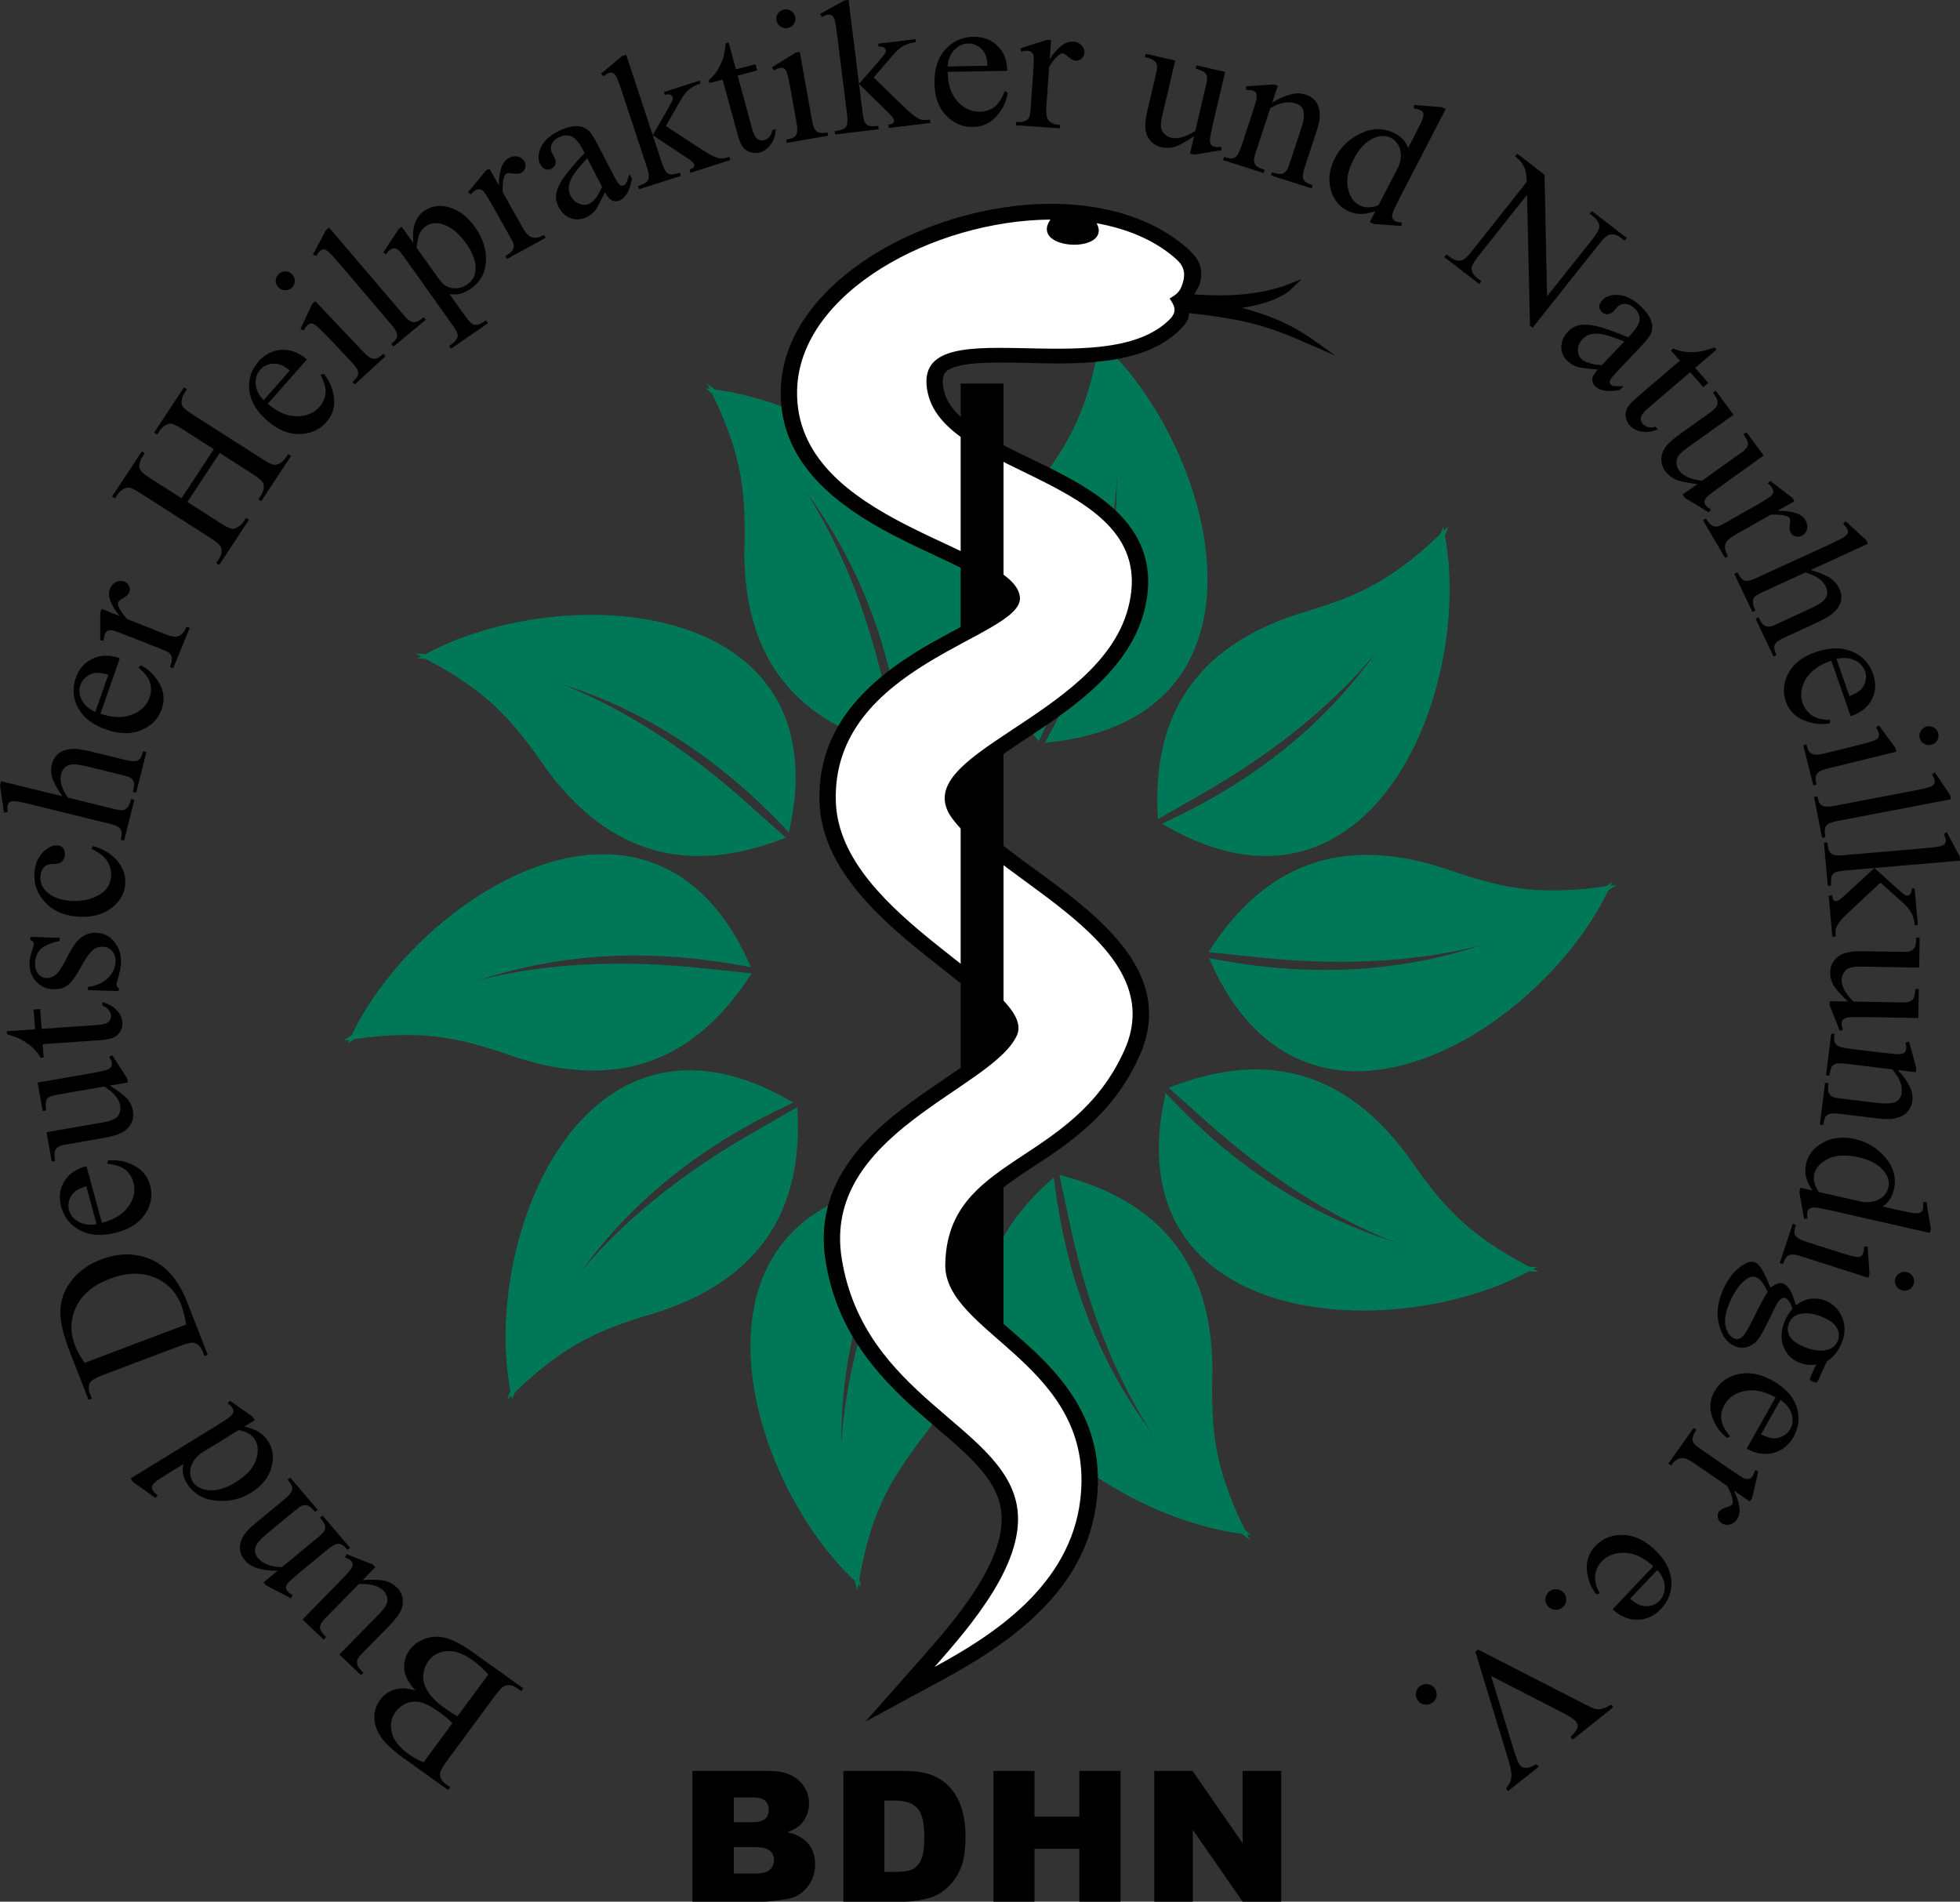 <svg xmlns="http://www.w3.org/2000/svg" xmlns:xlink="http://www.w3.org/1999/xlink" id="Ebene_1" x="0px" y="0px" width="177.608px" height="172.322px" viewBox="0 0 177.608 172.322" xml:space="preserve"><rect x="0" y="0" width="177.608" height="172.322" fill="#333333" stroke="none"/><g>	<path d="M37.65,153.189c-0.548-0.601-0.873-1.166-0.976-1.697c-0.136-0.733,0.016-1.403,0.46-2.007  c0.339-0.456,0.808-0.79,1.413-0.998c0.604-0.212,1.235-0.228,1.888-0.049c0.656,0.17,1.51,0.636,2.563,1.389l4.419,3.16  l-0.186,0.252l-0.352-0.252c-0.391-0.278-0.764-0.356-1.112-0.235c-0.224,0.083-0.525,0.384-0.907,0.901l-4.392,5.954  c-0.424,0.571-0.621,0.978-0.598,1.224c0.03,0.33,0.223,0.62,0.58,0.87l0.353,0.255l-0.187,0.252l-4.048-2.894  c-0.754-0.542-1.319-1.029-1.695-1.465c-0.568-0.658-0.884-1.321-0.941-1.998c-0.057-0.67,0.113-1.279,0.513-1.821  c0.341-0.462,0.788-0.773,1.344-0.935C36.342,152.935,36.962,152.966,37.65,153.189L37.65,153.189z M41,156.143  c-0.149-0.151-0.324-0.314-0.53-0.488c-0.211-0.173-0.445-0.352-0.705-0.541c-0.675-0.479-1.229-0.771-1.673-0.867  c-0.446-0.099-0.866-0.068-1.26,0.097c-0.398,0.168-0.728,0.428-0.985,0.772c-0.398,0.542-0.515,1.163-0.35,1.863  c0.167,0.698,0.678,1.356,1.533,1.968c0.462,0.329,0.914,0.574,1.356,0.74L41,156.143L41,156.143z M44.247,151.74  c-0.444-0.505-0.922-0.944-1.446-1.317c-0.833-0.596-1.604-0.861-2.313-0.807c-0.71,0.055-1.262,0.356-1.666,0.898  c-0.266,0.361-0.42,0.772-0.466,1.25c-0.047,0.468,0.085,0.96,0.389,1.472c0.307,0.508,0.788,0.998,1.446,1.468  c0.287,0.205,0.533,0.374,0.743,0.512c0.209,0.135,0.385,0.233,0.526,0.303L44.247,151.74z"></path>	<path d="M27.409,146.75l3.291-3.355c0.627-0.643,0.995-1.045,1.105-1.221c0.108-0.173,0.158-0.318,0.147-0.44  c-0.013-0.12-0.065-0.222-0.156-0.305c-0.124-0.123-0.302-0.227-0.53-0.309l0.123-0.29l2.352,0.912l0.275,0.266l-1.149,1.171  c0.991-0.057,1.675-0.029,2.062,0.074c0.384,0.108,0.715,0.303,0.997,0.565c0.315,0.303,0.502,0.652,0.557,1.051  c0.057,0.398-0.01,0.784-0.197,1.151c-0.188,0.368-0.534,0.809-1.039,1.326l-2.422,2.468c-0.259,0.265-0.407,0.473-0.449,0.629  c-0.041,0.155-0.033,0.313,0.026,0.475c0.057,0.161,0.24,0.381,0.536,0.655l-0.219,0.226l-1.969-1.873l3.635-3.707  c0.505-0.518,0.743-0.941,0.722-1.275c-0.025-0.334-0.167-0.624-0.423-0.868c-0.177-0.168-0.43-0.305-0.757-0.404  c-0.333-0.107-0.798-0.15-1.407-0.136l-3.077,3.136c-0.308,0.314-0.457,0.584-0.448,0.804c0.005,0.224,0.188,0.514,0.55,0.872  l-0.218,0.223L27.409,146.75z"></path>	<path d="M25.153,142.335c-1.434,0.008-2.417-0.304-2.951-0.928c-0.274-0.319-0.428-0.664-0.461-1.032  c-0.033-0.365,0.076-0.772,0.336-1.221c0.181-0.311,0.541-0.689,1.082-1.133l2.555-2.114c0.379-0.316,0.611-0.557,0.695-0.727  c0.067-0.137,0.089-0.285,0.059-0.44c-0.026-0.154-0.165-0.376-0.405-0.661l0.236-0.19l2.484,2.915L28.549,137l-0.105-0.124  c-0.235-0.274-0.44-0.433-0.617-0.47c-0.179-0.042-0.368-0.011-0.572,0.082c-0.079,0.037-0.291,0.199-0.636,0.48l-2.452,2.028  c-0.543,0.45-0.881,0.847-1.009,1.186c-0.125,0.347-0.05,0.684,0.233,1.013c0.434,0.509,1.15,0.782,2.149,0.822l3.157-2.609  c0.408-0.336,0.636-0.563,0.693-0.69c0.075-0.163,0.097-0.326,0.066-0.48c-0.032-0.148-0.184-0.388-0.456-0.707l0.232-0.196  l2.486,2.914l-0.236,0.193l-0.109-0.13c-0.258-0.297-0.506-0.438-0.752-0.416c-0.246,0.023-0.583,0.213-1.019,0.577l-2.223,1.832  c-0.72,0.596-1.143,0.975-1.274,1.138c-0.127,0.159-0.193,0.299-0.193,0.41c0,0.114,0.047,0.226,0.145,0.34  c0.101,0.119,0.255,0.237,0.461,0.347l-0.15,0.294l-2.247-1.173l-0.237-0.274L25.153,142.335z"></path>	<path d="M22.139,129.273c0.539,0.109,0.977,0.272,1.318,0.488c0.338,0.211,0.622,0.494,0.845,0.846  c0.453,0.71,0.544,1.52,0.275,2.425c-0.267,0.906-0.878,1.65-1.828,2.233c-0.95,0.586-2.007,0.827-3.17,0.72  c-1.162-0.104-2.037-0.616-2.625-1.542c-0.364-0.572-0.481-1.165-0.347-1.767l-1.225,0.752c-0.756,0.463-1.212,0.768-1.362,0.911  c-0.149,0.146-0.233,0.273-0.248,0.387c-0.016,0.113,0.015,0.227,0.087,0.341c0.079,0.124,0.223,0.267,0.429,0.423l-0.197,0.248  l-2.043-1.447l-0.204-0.322l7.665-4.712c0.776-0.479,1.239-0.788,1.386-0.927c0.15-0.144,0.235-0.274,0.253-0.394  c0.018-0.12-0.006-0.231-0.073-0.335c-0.082-0.131-0.231-0.276-0.45-0.439l0.206-0.235l2.048,1.437l0.207,0.328L22.139,129.273  L22.139,129.273z M21.632,129.585l-3.417,2.101c-0.31,0.23-0.553,0.5-0.735,0.81c-0.177,0.309-0.262,0.622-0.25,0.942  c0.011,0.32,0.085,0.592,0.229,0.813c0.264,0.418,0.692,0.673,1.282,0.767c0.776,0.126,1.646-0.109,2.61-0.703  c0.973-0.601,1.589-1.27,1.841-2.007c0.254-0.735,0.218-1.362-0.106-1.876C22.811,130.003,22.324,129.72,21.632,129.585z"></path>	<path d="M18.822,122.762l-0.293,0.113l-0.155-0.4c-0.178-0.448-0.446-0.714-0.813-0.792c-0.22-0.05-0.636,0.046-1.248,0.274  l-6.974,2.638c-0.676,0.252-1.069,0.485-1.184,0.699c-0.155,0.292-0.15,0.64,0.007,1.04l0.154,0.4l-0.292,0.109l-1.69-4.324  c-0.619-1.591-0.907-2.869-0.864-3.837c0.044-0.966,0.394-1.865,1.051-2.691c0.658-0.83,1.548-1.454,2.671-1.877  c1.502-0.565,2.934-0.591,4.294-0.073c1.517,0.583,2.679,1.906,3.484,3.972L18.822,122.762L18.822,122.762z M16.858,120.024  c-0.11-0.72-0.254-1.306-0.428-1.758c-0.473-1.208-1.297-2.052-2.473-2.527c-1.179-0.472-2.51-0.426-3.99,0.135  c-1.493,0.562-2.513,1.407-3.061,2.532c-0.548,1.123-0.578,2.315-0.086,3.567c0.183,0.47,0.468,0.979,0.855,1.523L16.858,120.024z"></path>	<path d="M9.236,110.805c1.123-0.285,1.926-0.788,2.419-1.5c0.489-0.707,0.635-1.428,0.437-2.155  c-0.134-0.492-0.384-0.877-0.755-1.167c-0.37-0.287-0.918-0.465-1.641-0.537l0.096-0.292c0.782-0.087,1.558,0.063,2.324,0.446  c0.768,0.383,1.263,0.985,1.485,1.808c0.245,0.895,0.099,1.75-0.434,2.575c-0.533,0.818-1.396,1.388-2.587,1.702  c-1.293,0.342-2.39,0.283-3.289-0.181c-0.902-0.459-1.484-1.184-1.751-2.167c-0.229-0.836-0.135-1.591,0.275-2.276  c0.416-0.682,1.087-1.145,2.02-1.393L9.236,110.805L9.236,110.805z M8.754,110.931l-0.933-3.438  c-0.478,0.155-0.803,0.303-0.976,0.439c-0.271,0.216-0.459,0.481-0.561,0.794c-0.105,0.315-0.115,0.618-0.036,0.912  c0.121,0.449,0.41,0.803,0.858,1.064C7.558,110.966,8.109,111.04,8.754,110.931z"></path>	<path d="M3.408,98.096l4.667-0.808c0.89-0.152,1.429-0.27,1.621-0.348c0.193-0.074,0.318-0.166,0.382-0.268  c0.06-0.104,0.082-0.22,0.058-0.339c-0.03-0.174-0.11-0.355-0.243-0.553l0.271-0.169l1.356,2.1l0.066,0.376l-1.631,0.283  c0.832,0.522,1.374,0.944,1.621,1.251c0.245,0.314,0.404,0.655,0.47,1.038c0.076,0.423,0.018,0.814-0.178,1.169  c-0.192,0.353-0.476,0.626-0.844,0.814c-0.372,0.189-0.916,0.348-1.633,0.475l-3.434,0.599c-0.363,0.061-0.612,0.141-0.738,0.244  c-0.124,0.102-0.209,0.233-0.26,0.4c-0.047,0.164-0.036,0.444,0.042,0.84l-0.312,0.054l-0.474-2.657l5.15-0.895  c0.717-0.124,1.164-0.327,1.347-0.61c0.182-0.285,0.238-0.603,0.175-0.948c-0.042-0.237-0.166-0.496-0.371-0.769  c-0.203-0.274-0.556-0.581-1.058-0.918l-4.362,0.755c-0.434,0.076-0.717,0.202-0.844,0.387c-0.125,0.185-0.147,0.529-0.072,1.025  l-0.311,0.053L3.408,98.096z"></path>	<path d="M0.614,93.448l2.562-0.178l-0.128-1.792l0.595-0.04l0.128,1.793l5.053-0.351c0.508-0.032,0.845-0.128,1.011-0.283  c0.166-0.152,0.237-0.341,0.223-0.563c-0.014-0.188-0.083-0.36-0.212-0.526C9.717,91.342,9.537,91.22,9.3,91.139l-0.023-0.326  c0.573,0.157,1.01,0.405,1.316,0.743c0.307,0.339,0.474,0.697,0.501,1.079c0.015,0.254-0.036,0.514-0.163,0.769  c-0.131,0.256-0.322,0.452-0.584,0.589c-0.263,0.133-0.673,0.22-1.235,0.259l-5.241,0.364l0.083,1.212l-0.281,0.02  c-0.144-0.298-0.38-0.596-0.701-0.897c-0.322-0.3-0.695-0.565-1.121-0.786c-0.223-0.115-0.63-0.27-1.22-0.457L0.614,93.448z"></path>	<path d="M2.759,84.896l2.662,0.09l-0.01,0.279c-0.845,0.183-1.423,0.435-1.737,0.759c-0.312,0.321-0.477,0.739-0.494,1.256  c-0.014,0.392,0.078,0.714,0.28,0.959c0.202,0.249,0.431,0.38,0.688,0.387c0.318,0.011,0.594-0.067,0.829-0.24  c0.236-0.167,0.499-0.511,0.778-1.033l0.65-1.206c0.602-1.119,1.365-1.658,2.285-1.628c0.71,0.026,1.277,0.308,1.69,0.852  c0.416,0.544,0.616,1.144,0.591,1.799c-0.019,0.47-0.124,1.004-0.316,1.603c-0.061,0.184-0.096,0.333-0.097,0.451  c-0.009,0.128,0.062,0.231,0.209,0.31l-0.008,0.279l-2.792-0.094l0.012-0.28c0.8-0.127,1.409-0.405,1.831-0.837  c0.418-0.428,0.64-0.914,0.657-1.466c0.015-0.385-0.09-0.704-0.311-0.956c-0.224-0.252-0.497-0.381-0.82-0.394  c-0.389-0.013-0.726,0.108-1.002,0.373c-0.277,0.262-0.634,0.793-1.073,1.587c-0.438,0.799-0.827,1.32-1.165,1.559  c-0.336,0.242-0.749,0.353-1.243,0.336c-0.643-0.022-1.174-0.257-1.588-0.706c-0.417-0.451-0.614-1.018-0.588-1.707  c0.011-0.301,0.087-0.665,0.234-1.092c0.097-0.283,0.146-0.47,0.15-0.569c0.001-0.088-0.016-0.157-0.053-0.209  c-0.039-0.052-0.126-0.115-0.261-0.187L2.759,84.896z"></path>	<path d="M8.434,76.666c1.007,0.296,1.76,0.77,2.259,1.418c0.499,0.651,0.718,1.341,0.652,2.074c-0.078,0.87-0.515,1.597-1.317,2.18  c-0.801,0.582-1.832,0.82-3.098,0.71c-1.224-0.104-2.183-0.549-2.886-1.334c-0.704-0.781-1.009-1.676-0.918-2.678  c0.065-0.754,0.324-1.357,0.772-1.808c0.449-0.451,0.891-0.656,1.329-0.62c0.215,0.02,0.381,0.104,0.503,0.253  c0.12,0.144,0.168,0.343,0.149,0.586c-0.029,0.332-0.161,0.572-0.389,0.718c-0.126,0.085-0.361,0.129-0.699,0.131  c-0.338,0-0.602,0.092-0.794,0.272c-0.187,0.182-0.297,0.445-0.327,0.791c-0.048,0.559,0.12,1.026,0.511,1.403  c0.515,0.496,1.229,0.787,2.14,0.864c0.93,0.08,1.771-0.072,2.52-0.461c0.752-0.387,1.161-0.964,1.23-1.727  c0.047-0.547-0.1-1.054-0.439-1.521c-0.233-0.332-0.678-0.669-1.34-1.02L8.434,76.666z"></path>	<path d="M0.094,70.792l5.551,1.361c-0.521-0.769-0.833-1.353-0.936-1.754C4.61,70,4.603,69.625,4.694,69.271  c0.105-0.424,0.317-0.759,0.631-1.008c0.315-0.247,0.743-0.377,1.287-0.401c0.384-0.016,1.042,0.089,1.979,0.322l2.683,0.656  c0.481,0.119,0.821,0.16,1.017,0.13c0.144-0.023,0.272-0.089,0.382-0.202c0.112-0.112,0.209-0.342,0.297-0.688l0.297,0.074  l-0.928,3.667l-0.299-0.07l0.044-0.174c0.087-0.347,0.097-0.601,0.023-0.764c-0.072-0.161-0.211-0.296-0.406-0.402  c-0.083-0.036-0.339-0.109-0.771-0.216L8.25,69.539c-0.827-0.206-1.382-0.297-1.665-0.277c-0.28,0.021-0.509,0.105-0.685,0.262  c-0.178,0.151-0.294,0.359-0.364,0.618c-0.066,0.268-0.066,0.564,0.009,0.883c0.068,0.326,0.268,0.74,0.605,1.252l4.009,0.983  c0.517,0.127,0.848,0.179,0.99,0.152c0.14-0.025,0.272-0.107,0.399-0.242c0.126-0.13,0.232-0.389,0.333-0.77l0.298,0.074l-0.94,3.7  l-0.297-0.071c0.085-0.332,0.097-0.604,0.042-0.823c-0.031-0.12-0.111-0.233-0.249-0.335c-0.141-0.105-0.446-0.215-0.92-0.33  l-6.866-1.687c-0.867-0.214-1.403-0.321-1.611-0.33c-0.211-0.009-0.365,0.02-0.455,0.084c-0.093,0.07-0.158,0.173-0.193,0.314  c-0.03,0.114-0.032,0.309-0.008,0.588l-0.319,0.043L0,71.168L0.094,70.792z"></path>	<path d="M9.104,64.67c1.097,0.376,2.046,0.406,2.857,0.089c0.811-0.319,1.339-0.835,1.59-1.55c0.168-0.477,0.178-0.937,0.035-1.378  c-0.141-0.442-0.496-0.893-1.057-1.351l0.25-0.191c0.696,0.361,1.254,0.91,1.672,1.651c0.417,0.739,0.485,1.513,0.203,2.316  c-0.303,0.875-0.912,1.506-1.821,1.894c-0.908,0.39-1.946,0.384-3.115-0.011c-1.265-0.428-2.139-1.082-2.624-1.959  c-0.482-0.878-0.556-1.8-0.219-2.764c0.284-0.816,0.791-1.393,1.522-1.73c0.728-0.34,1.551-0.356,2.463-0.044L9.104,64.67  L9.104,64.67z M8.637,64.509l1.177-3.367c-0.481-0.134-0.838-0.193-1.06-0.173c-0.349,0.032-0.652,0.147-0.917,0.352  c-0.266,0.206-0.446,0.45-0.546,0.735c-0.153,0.44-0.119,0.891,0.11,1.355C7.625,63.874,8.04,64.242,8.637,64.509z"></path>	<path d="M9.219,55.178l1.628,0.649c-0.838-1.03-1.133-1.86-0.875-2.488c0.118-0.283,0.305-0.485,0.558-0.602  c0.253-0.119,0.496-0.128,0.728-0.038c0.206,0.083,0.353,0.217,0.438,0.411c0.087,0.191,0.09,0.382,0.017,0.566  c-0.074,0.184-0.249,0.352-0.526,0.506c-0.273,0.152-0.432,0.284-0.48,0.393c-0.036,0.091-0.027,0.215,0.035,0.368  c0.118,0.318,0.379,0.702,0.772,1.149l3.474,1.381c0.4,0.161,0.725,0.232,0.968,0.216c0.174-0.013,0.338-0.084,0.505-0.218  c0.165-0.134,0.314-0.361,0.446-0.685l0.285,0.114l-1.5,3.655l-0.289-0.114c0.154-0.364,0.206-0.656,0.162-0.88  c-0.032-0.165-0.127-0.307-0.289-0.433c-0.08-0.062-0.332-0.177-0.753-0.346l-2.812-1.115c-0.841-0.334-1.352-0.519-1.527-0.55  c-0.175-0.028-0.317-0.014-0.429,0.048c-0.113,0.062-0.194,0.158-0.25,0.293c-0.066,0.163-0.102,0.36-0.105,0.594l-0.315-0.034  v-2.514L9.219,55.178z"></path>	<path d="M16.448,45.146l2.93-4.441L16.6,38.932c-0.499-0.317-0.845-0.495-1.045-0.536c-0.149-0.026-0.315,0.004-0.498,0.099  c-0.25,0.128-0.447,0.307-0.595,0.532l-0.226,0.341l-0.264-0.173l2.695-4.086l0.265,0.171l-0.222,0.338  c-0.148,0.223-0.235,0.473-0.257,0.746c-0.026,0.199,0.026,0.377,0.143,0.528c0.121,0.155,0.419,0.382,0.896,0.689l6.262,4.004  c0.494,0.311,0.836,0.49,1.035,0.531c0.15,0.029,0.319-0.004,0.497-0.094c0.25-0.134,0.452-0.313,0.601-0.537l0.223-0.339  l0.262,0.169l-2.692,4.087l-0.268-0.169l0.227-0.336c0.255-0.394,0.325-0.75,0.212-1.081c-0.076-0.215-0.404-0.507-0.987-0.882  l-2.956-1.888l-2.928,4.44l2.954,1.89c0.492,0.312,0.836,0.491,1.035,0.53c0.149,0.031,0.318-0.001,0.502-0.099  c0.249-0.13,0.447-0.304,0.595-0.531l0.228-0.345l0.263,0.169l-2.698,4.093l-0.266-0.168l0.224-0.338  c0.259-0.392,0.332-0.755,0.215-1.085c-0.078-0.208-0.409-0.502-0.99-0.87l-6.263-4.004c-0.497-0.321-0.844-0.496-1.042-0.537  c-0.151-0.03-0.316,0.002-0.498,0.09c-0.25,0.136-0.452,0.313-0.601,0.541l-0.219,0.339l-0.266-0.17l2.702-4.091l0.263,0.167  l-0.228,0.344c-0.149,0.225-0.233,0.472-0.258,0.746c-0.019,0.194,0.029,0.371,0.148,0.525c0.118,0.153,0.415,0.387,0.893,0.691  L16.448,45.146z"></path>	<path d="M24.269,36.585c0.87,0.753,1.743,1.131,2.612,1.136c0.873,0.004,1.559-0.281,2.064-0.851  c0.336-0.381,0.521-0.802,0.56-1.266c0.035-0.462-0.124-1.01-0.47-1.642l0.304-0.086c0.508,0.594,0.818,1.31,0.923,2.149  c0.105,0.84-0.125,1.583-0.69,2.226c-0.618,0.697-1.419,1.059-2.409,1.081c-0.992,0.026-1.954-0.361-2.885-1.159  c-1.009-0.862-1.572-1.792-1.686-2.786c-0.114-0.991,0.167-1.874,0.845-2.64c0.575-0.653,1.266-0.999,2.071-1.045  c0.807-0.045,1.576,0.244,2.305,0.868L24.269,36.585L24.269,36.585z M23.896,36.263l2.371-2.688  c-0.395-0.301-0.703-0.485-0.915-0.549c-0.334-0.099-0.662-0.104-0.986-0.013c-0.32,0.092-0.583,0.252-0.781,0.48  c-0.314,0.352-0.45,0.78-0.419,1.295C23.199,35.305,23.44,35.794,23.896,36.263z"></path>	<path d="M25.264,24.824c0.175-0.16,0.378-0.238,0.617-0.229c0.235,0.01,0.437,0.098,0.601,0.27c0.163,0.172,0.243,0.375,0.234,0.61  c-0.009,0.238-0.097,0.436-0.271,0.599c-0.175,0.157-0.382,0.234-0.625,0.226c-0.241-0.008-0.442-0.096-0.604-0.27  c-0.164-0.172-0.24-0.375-0.232-0.607C24.991,25.185,25.083,24.987,25.264,24.824L25.264,24.824z M28.568,27.291l4.287,4.523  c0.333,0.35,0.579,0.562,0.741,0.631c0.166,0.07,0.324,0.086,0.478,0.05c0.159-0.039,0.372-0.178,0.643-0.428l0.211,0.22  l-2.779,2.55l-0.209-0.221c0.277-0.255,0.439-0.453,0.483-0.596c0.048-0.14,0.04-0.299-0.019-0.474  c-0.063-0.172-0.259-0.433-0.586-0.784l-2.054-2.169c-0.582-0.611-0.973-0.988-1.182-1.133c-0.152-0.104-0.284-0.155-0.394-0.149  c-0.112,0.005-0.223,0.06-0.329,0.158c-0.117,0.11-0.228,0.27-0.34,0.483l-0.293-0.142l1.069-2.267L28.568,27.291z"></path>	<path d="M29.82,20.621l6.668,7.821c0.313,0.37,0.546,0.591,0.705,0.665c0.155,0.074,0.32,0.097,0.486,0.066  c0.166-0.031,0.401-0.175,0.714-0.432l0.194,0.234l-2.934,2.423l-0.198-0.233c0.272-0.226,0.438-0.407,0.492-0.547  c0.053-0.137,0.053-0.295,0-0.471c-0.054-0.173-0.237-0.443-0.547-0.806l-4.562-5.357c-0.568-0.666-0.93-1.062-1.093-1.188  c-0.161-0.127-0.297-0.193-0.412-0.193c-0.116,0-0.227,0.044-0.327,0.129c-0.115,0.095-0.232,0.248-0.345,0.46l-0.304-0.132  l1.17-2.195L29.82,20.621z"></path>	<path d="M34.725,22.881l1.413-2.142l0.268-0.183l1.047,1.475c-0.065-0.783-0.009-1.404,0.165-1.853  c0.176-0.454,0.445-0.807,0.815-1.062c0.641-0.442,1.355-0.562,2.135-0.364c0.958,0.244,1.781,0.851,2.475,1.825  c0.771,1.085,1.096,2.204,0.969,3.348c-0.109,0.946-0.557,1.688-1.351,2.235c-0.344,0.239-0.679,0.396-0.994,0.472  c-0.237,0.06-0.546,0.068-0.927,0.022l1.363,1.919c0.31,0.431,0.533,0.687,0.67,0.766c0.136,0.082,0.294,0.108,0.477,0.087  c0.181-0.023,0.446-0.154,0.795-0.396l0.181,0.254l-3.352,2.313l-0.182-0.252l0.176-0.121c0.258-0.172,0.442-0.374,0.553-0.6  c0.052-0.109,0.063-0.238,0.03-0.384c-0.03-0.147-0.209-0.449-0.536-0.909l-4.236-5.958c-0.29-0.407-0.496-0.654-0.609-0.74  c-0.115-0.083-0.235-0.125-0.356-0.123c-0.122,0-0.249,0.047-0.389,0.146c-0.114,0.077-0.232,0.207-0.359,0.39L34.725,22.881  L34.725,22.881z M37.742,22.434l1.674,2.354c0.361,0.509,0.619,0.83,0.775,0.963c0.258,0.22,0.583,0.343,0.978,0.37  c0.4,0.029,0.789-0.092,1.179-0.358c0.465-0.32,0.715-0.76,0.749-1.317c0.045-0.729-0.234-1.516-0.836-2.365  c-0.687-0.965-1.429-1.556-2.228-1.781c-0.551-0.151-1.031-0.087-1.441,0.196c-0.226,0.155-0.409,0.363-0.548,0.622  C37.936,21.315,37.833,21.755,37.742,22.434z"></path>	<path d="M44.347,15.278l0.854,1.515c0.003-1.322,0.306-2.146,0.908-2.476c0.273-0.149,0.544-0.192,0.819-0.124  c0.268,0.065,0.466,0.206,0.588,0.423c0.108,0.189,0.136,0.386,0.079,0.59s-0.172,0.353-0.35,0.45  c-0.175,0.095-0.421,0.119-0.729,0.067c-0.312-0.049-0.521-0.048-0.625,0.006c-0.088,0.049-0.156,0.152-0.207,0.308  c-0.11,0.323-0.157,0.779-0.138,1.371l1.818,3.226c0.209,0.372,0.413,0.627,0.617,0.766c0.138,0.099,0.315,0.144,0.526,0.144  c0.216,0,0.476-0.084,0.786-0.254l0.148,0.263l-3.499,1.912L45.795,23.2c0.347-0.189,0.575-0.384,0.684-0.584  c0.081-0.147,0.096-0.32,0.048-0.516c-0.019-0.099-0.141-0.343-0.362-0.736l-1.47-2.607c-0.44-0.784-0.718-1.242-0.835-1.374  c-0.117-0.131-0.236-0.205-0.363-0.229c-0.127-0.021-0.252,0.004-0.383,0.074c-0.155,0.084-0.305,0.215-0.46,0.397l-0.227-0.224  l1.608-1.951L44.347,15.278z"></path>	<path d="M54.816,17.421c-0.436,0.902-0.723,1.442-0.862,1.62c-0.208,0.262-0.466,0.471-0.775,0.626  c-0.482,0.239-0.965,0.278-1.441,0.109c-0.48-0.167-0.858-0.517-1.129-1.044c-0.173-0.336-0.25-0.663-0.225-0.985  c0.033-0.441,0.229-0.944,0.592-1.501c0.357-0.557,1.024-1.35,1.997-2.38l-0.14-0.269c-0.352-0.683-0.707-1.099-1.057-1.241  c-0.354-0.144-0.74-0.109-1.161,0.1c-0.319,0.16-0.527,0.372-0.63,0.635c-0.104,0.268-0.098,0.512,0.016,0.73l0.239,0.428  c0.118,0.229,0.151,0.437,0.095,0.619c-0.052,0.187-0.178,0.327-0.369,0.42c-0.186,0.097-0.374,0.107-0.559,0.039  c-0.188-0.07-0.338-0.219-0.455-0.443c-0.221-0.431-0.205-0.935,0.056-1.518c0.261-0.583,0.794-1.078,1.601-1.481  c0.617-0.309,1.179-0.463,1.68-0.457c0.378,0.005,0.723,0.137,1.037,0.397c0.201,0.167,0.475,0.584,0.819,1.246l1.202,2.33  c0.339,0.655,0.56,1.047,0.66,1.183c0.1,0.133,0.193,0.211,0.279,0.232c0.084,0.018,0.162,0.01,0.238-0.025  c0.082-0.039,0.148-0.096,0.186-0.162c0.074-0.119,0.187-0.402,0.334-0.854l0.218,0.417c-0.182,1.037-0.53,1.682-1.047,1.941  c-0.247,0.125-0.489,0.139-0.725,0.041C55.257,18.079,55.029,17.829,54.816,17.421L54.816,17.421z M54.562,16.935l-1.354-2.612  c-0.608,0.681-0.994,1.144-1.15,1.38c-0.288,0.421-0.452,0.795-0.503,1.12c-0.05,0.325,0,0.633,0.147,0.917  c0.189,0.358,0.448,0.601,0.789,0.728c0.342,0.129,0.651,0.12,0.938-0.02C53.814,18.252,54.189,17.749,54.562,16.935z"></path>	<path d="M56.745,4.96l2.405,7.287l1.331-2.308c0.28-0.489,0.437-0.79,0.468-0.909c0.023-0.076,0.023-0.148,0.005-0.212  c-0.036-0.105-0.111-0.184-0.227-0.231c-0.114-0.05-0.276-0.048-0.486,0.007l-0.083-0.255l3.23-1.033l0.085,0.256  c-0.443,0.151-0.79,0.335-1.043,0.553c-0.255,0.219-0.508,0.541-0.754,0.968l-1.336,2.341l2.692,1.763  c0.746,0.485,1.239,0.786,1.48,0.903c0.343,0.168,0.622,0.259,0.843,0.269c0.153,0.013,0.398-0.036,0.734-0.146l0.093,0.288  l-3.609,1.155l-0.097-0.286c0.204-0.073,0.334-0.147,0.387-0.227c0.056-0.078,0.067-0.169,0.032-0.27  c-0.039-0.124-0.213-0.283-0.519-0.486l-3.228-2.141l0.802,2.43c0.156,0.471,0.293,0.773,0.41,0.902  c0.114,0.126,0.246,0.205,0.393,0.227c0.146,0.022,0.428-0.029,0.848-0.155l0.093,0.289l-3.781,1.208l-0.094-0.291  c0.379-0.121,0.647-0.255,0.809-0.407c0.092-0.095,0.151-0.211,0.168-0.355c0.023-0.201-0.036-0.517-0.178-0.949l-2.201-6.664  c-0.278-0.845-0.468-1.356-0.566-1.534c-0.104-0.18-0.207-0.288-0.317-0.333c-0.111-0.045-0.236-0.045-0.376,0.002  c-0.115,0.035-0.268,0.135-0.466,0.299L54.46,6.682l1.913-1.601L56.745,4.96z"></path>	<path d="M66.025,3.843l0.665,2.441l1.765-0.464l0.154,0.567l-1.765,0.465l1.312,4.822c0.131,0.481,0.29,0.785,0.477,0.918  c0.184,0.131,0.388,0.166,0.606,0.109c0.182-0.049,0.344-0.15,0.481-0.305c0.141-0.157,0.228-0.355,0.262-0.596l0.322-0.086  c-0.046,0.581-0.21,1.052-0.487,1.416c-0.281,0.359-0.608,0.59-0.982,0.687c-0.252,0.065-0.518,0.063-0.796-0.011  c-0.28-0.075-0.514-0.225-0.696-0.451c-0.188-0.224-0.354-0.607-0.499-1.144l-1.362-5l-1.193,0.317L64.217,7.26  c0.271-0.198,0.523-0.481,0.764-0.849c0.237-0.368,0.427-0.779,0.571-1.233c0.07-0.238,0.142-0.66,0.216-1.27L66.025,3.843z"></path>	<path d="M71.064,0.864c0.236-0.043,0.45,0.005,0.645,0.139c0.192,0.133,0.312,0.318,0.354,0.547c0.04,0.232-0.006,0.443-0.139,0.64  c-0.137,0.195-0.323,0.314-0.558,0.353c-0.234,0.041-0.45-0.005-0.65-0.144c-0.198-0.134-0.316-0.322-0.355-0.552  c-0.045-0.231,0.005-0.444,0.14-0.635C70.636,1.022,70.823,0.904,71.064,0.864L71.064,0.864z M72.472,4.705l1.089,6.088  c0.086,0.474,0.177,0.785,0.277,0.933c0.099,0.141,0.224,0.244,0.37,0.293c0.154,0.054,0.412,0.049,0.776-0.014l0.052,0.298  l-3.739,0.647l-0.052-0.295c0.375-0.066,0.618-0.146,0.736-0.24c0.117-0.096,0.198-0.229,0.244-0.408  c0.045-0.182,0.026-0.501-0.058-0.973l-0.524-2.92c-0.146-0.823-0.267-1.351-0.361-1.583c-0.069-0.17-0.155-0.28-0.252-0.335  c-0.095-0.054-0.215-0.068-0.359-0.042c-0.159,0.023-0.342,0.1-0.552,0.22l-0.172-0.275l2.155-1.33L72.472,4.705z"></path>	<path d="M76.891,0l0.949,7.604l1.751-2.013c0.37-0.431,0.583-0.698,0.639-0.806c0.038-0.072,0.053-0.141,0.043-0.21  c-0.015-0.109-0.072-0.2-0.172-0.27c-0.107-0.067-0.265-0.098-0.483-0.079l-0.031-0.268l3.372-0.41l0.031,0.267  c-0.461,0.07-0.837,0.184-1.13,0.352c-0.293,0.163-0.6,0.433-0.929,0.806l-1.762,2.047l2.299,2.238  c0.638,0.617,1.063,1.003,1.279,1.165c0.303,0.23,0.562,0.37,0.775,0.426c0.149,0.036,0.394,0.033,0.75-0.006l0.033,0.298  l-3.767,0.456l-0.038-0.301c0.211-0.031,0.355-0.081,0.426-0.146c0.065-0.07,0.095-0.157,0.081-0.262  c-0.016-0.125-0.156-0.318-0.414-0.577L77.84,7.604l0.316,2.537c0.061,0.493,0.137,0.814,0.226,0.959  c0.092,0.15,0.206,0.248,0.345,0.299c0.137,0.052,0.425,0.052,0.859,0.005l0.036,0.303l-3.945,0.475l-0.036-0.302  c0.394-0.045,0.685-0.129,0.872-0.249c0.11-0.074,0.188-0.181,0.235-0.314c0.062-0.193,0.063-0.516,0.008-0.968l-0.867-6.953  c-0.112-0.884-0.199-1.424-0.261-1.615C75.562,1.59,75.479,1.46,75.38,1.396c-0.097-0.062-0.222-0.083-0.369-0.068  c-0.119,0.014-0.289,0.084-0.517,0.208l-0.18-0.276l2.188-1.214L76.891,0z"></path>	<path d="M85.875,6.511c0.012,1.142,0.311,2.036,0.89,2.673c0.581,0.64,1.255,0.954,2.021,0.938  c0.514-0.006,0.957-0.155,1.329-0.436c0.374-0.283,0.682-0.765,0.926-1.442l0.269,0.164c-0.104,0.771-0.438,1.475-1.004,2.116  c-0.562,0.637-1.278,0.965-2.144,0.983c-0.938,0.014-1.747-0.331-2.429-1.038c-0.68-0.709-1.031-1.67-1.052-2.887  c-0.024-1.318,0.3-2.346,0.974-3.096c0.67-0.748,1.526-1.133,2.561-1.149c0.879-0.014,1.6,0.258,2.175,0.817  c0.571,0.556,0.867,1.313,0.884,2.263L85.875,6.511L85.875,6.511z M85.864,6.024l3.619-0.063c-0.038-0.491-0.105-0.836-0.198-1.039  c-0.149-0.309-0.363-0.553-0.651-0.729c-0.279-0.171-0.578-0.257-0.884-0.251c-0.474,0.007-0.892,0.196-1.258,0.562  C86.124,4.873,85.918,5.379,85.864,6.024z"></path>	<path d="M95.247,3.631l-0.125,1.728c0.729-1.108,1.447-1.636,2.131-1.59c0.312,0.024,0.563,0.131,0.756,0.336  c0.193,0.199,0.275,0.423,0.261,0.667c-0.016,0.219-0.104,0.398-0.261,0.541c-0.157,0.14-0.342,0.204-0.542,0.189  c-0.203-0.015-0.416-0.127-0.651-0.337c-0.231-0.209-0.409-0.318-0.528-0.328c-0.1-0.005-0.216,0.045-0.342,0.147  c-0.274,0.21-0.562,0.572-0.876,1.074l-0.258,3.681c-0.031,0.425,0,0.749,0.095,0.973c0.06,0.159,0.181,0.292,0.363,0.405  c0.181,0.115,0.445,0.184,0.797,0.206l-0.02,0.303l-3.992-0.273l0.018-0.302c0.401,0.027,0.7-0.013,0.903-0.125  c0.144-0.078,0.253-0.215,0.324-0.403c0.037-0.097,0.071-0.366,0.102-0.812l0.208-2.976c0.068-0.892,0.086-1.425,0.062-1.6  c-0.024-0.173-0.081-0.303-0.179-0.387c-0.094-0.084-0.215-0.133-0.363-0.141c-0.173-0.015-0.374,0.015-0.604,0.082l-0.062-0.306  l2.425-0.777L95.247,3.631z"></path>	<path d="M111.017,6.511l-1.066,4.545c-0.2,0.869-0.305,1.402-0.31,1.605c-0.005,0.204,0.03,0.353,0.104,0.45  c0.071,0.099,0.17,0.161,0.294,0.187c0.172,0.041,0.374,0.036,0.616-0.005l0.043,0.311l-2.491,0.407l-0.373-0.085l0.373-1.585  c-0.821,0.547-1.424,0.875-1.807,0.978c-0.386,0.1-0.771,0.11-1.157,0.021c-0.419-0.094-0.765-0.303-1.02-0.615  c-0.255-0.314-0.404-0.676-0.433-1.087c-0.033-0.409,0.032-0.964,0.193-1.659l0.786-3.349c0.087-0.355,0.104-0.61,0.059-0.765  c-0.046-0.154-0.136-0.286-0.274-0.395c-0.131-0.105-0.4-0.205-0.799-0.289l0.067-0.304l2.67,0.606l-1.177,5.018  c-0.168,0.699-0.15,1.186,0.048,1.459c0.198,0.276,0.47,0.452,0.818,0.531c0.237,0.055,0.522,0.04,0.862-0.036  c0.337-0.079,0.757-0.279,1.272-0.6l0.997-4.247c0.102-0.426,0.089-0.733-0.035-0.915c-0.121-0.188-0.436-0.342-0.925-0.47  l0.068-0.298L111.017,6.511z"></path>	<path d="M115.278,9.312c1.213-0.755,2.208-1.003,2.999-0.751c0.406,0.126,0.723,0.34,0.95,0.632c0.224,0.294,0.349,0.7,0.37,1.212  c0.016,0.358-0.087,0.864-0.305,1.524l-1.033,3.125c-0.153,0.464-0.218,0.792-0.194,0.982c0.015,0.15,0.078,0.285,0.183,0.401  c0.106,0.116,0.342,0.231,0.697,0.345l-0.092,0.291l-3.677-1.177l0.094-0.288l0.157,0.05c0.349,0.11,0.605,0.135,0.776,0.075  c0.173-0.06,0.318-0.181,0.44-0.368c0.047-0.071,0.142-0.318,0.28-0.74l0.988-2.995c0.221-0.669,0.29-1.177,0.214-1.534  c-0.074-0.358-0.322-0.602-0.74-0.735c-0.644-0.209-1.401-0.064-2.267,0.422l-1.274,3.858c-0.161,0.497-0.23,0.811-0.213,0.948  c0.023,0.179,0.089,0.325,0.202,0.438c0.106,0.115,0.365,0.238,0.771,0.368l-0.094,0.287l-3.678-1.176l0.098-0.287l0.159,0.051  c0.379,0.122,0.668,0.109,0.863-0.037c0.196-0.146,0.374-0.487,0.553-1.018l0.897-2.716c0.291-0.881,0.448-1.419,0.47-1.626  c0.019-0.205,0.002-0.356-0.057-0.452c-0.063-0.098-0.165-0.167-0.305-0.212c-0.147-0.048-0.344-0.065-0.581-0.054L112.9,7.828  l2.541-0.178l0.348,0.111L115.278,9.312z"></path>	<path d="M124.636,19.132c-0.518,0.179-0.98,0.263-1.384,0.252c-0.405-0.011-0.79-0.111-1.171-0.298  c-0.755-0.382-1.26-1.031-1.502-1.939c-0.244-0.912-0.113-1.859,0.398-2.842c0.507-0.98,1.287-1.724,2.337-2.223  c1.047-0.501,2.073-0.505,3.059-0.009c0.613,0.307,1.022,0.754,1.223,1.341l0.655-1.266c0.406-0.784,0.638-1.274,0.69-1.476  c0.057-0.198,0.06-0.349,0.018-0.456c-0.053-0.101-0.141-0.189-0.265-0.25c-0.13-0.064-0.324-0.114-0.582-0.144l0.038-0.31  l2.509,0.2L131,9.888l-4.103,7.925c-0.413,0.806-0.651,1.306-0.703,1.501c-0.057,0.198-0.057,0.348-0.009,0.462  c0.046,0.11,0.128,0.194,0.237,0.252c0.135,0.067,0.339,0.117,0.613,0.145l-0.052,0.305l-2.507-0.188l-0.349-0.18L124.636,19.132  L124.636,19.132z M124.908,18.608l1.828-3.534c0.146-0.354,0.213-0.708,0.206-1.064c-0.008-0.356-0.102-0.668-0.275-0.934  c-0.179-0.271-0.388-0.461-0.623-0.584c-0.448-0.223-0.948-0.225-1.502-0.007c-0.727,0.289-1.352,0.931-1.871,1.929  c-0.522,1.007-0.698,1.891-0.527,2.652c0.166,0.761,0.527,1.28,1.071,1.552C123.678,18.848,124.239,18.847,124.908,18.608z"></path>	<path d="M137.485,13.926l2.475,1.906l0.228,11.017l4.114-5.174c0.434-0.553,0.645-0.945,0.629-1.179  c-0.021-0.312-0.212-0.609-0.566-0.884l-0.317-0.243l0.198-0.244l3.171,2.439l-0.193,0.245l-0.326-0.247  c-0.384-0.295-0.747-0.393-1.091-0.287c-0.209,0.065-0.514,0.35-0.914,0.85l-6.007,7.568l-0.242-0.187l-0.271-11.852l-4.386,5.527  c-0.438,0.552-0.653,0.944-0.639,1.173c0.022,0.317,0.21,0.612,0.564,0.884l0.322,0.249l-0.193,0.244l-3.171-2.439l0.193-0.247  l0.317,0.243c0.388,0.299,0.756,0.397,1.101,0.293c0.206-0.065,0.513-0.349,0.916-0.854l4.952-6.242  c-0.023-0.507-0.064-0.864-0.128-1.064c-0.056-0.203-0.187-0.447-0.38-0.734c-0.105-0.14-0.286-0.314-0.547-0.514L137.485,13.926z"></path>	<path d="M144.78,33.49c-1.012-0.093-1.623-0.174-1.839-0.241c-0.322-0.103-0.609-0.272-0.864-0.505  c-0.394-0.364-0.596-0.794-0.599-1.296c0-0.501,0.203-0.969,0.611-1.403c0.258-0.274,0.55-0.455,0.866-0.542  c0.434-0.12,0.978-0.111,1.636,0.032c0.651,0.141,1.636,0.488,2.948,1.034l0.211-0.219c0.533-0.56,0.808-1.032,0.827-1.404  c0.014-0.374-0.15-0.723-0.491-1.038c-0.266-0.24-0.542-0.363-0.83-0.363c-0.287-0.007-0.516,0.079-0.688,0.259l-0.322,0.368  c-0.183,0.189-0.368,0.291-0.563,0.301c-0.193,0.015-0.372-0.051-0.529-0.198c-0.151-0.14-0.229-0.309-0.229-0.507  c0.005-0.194,0.095-0.384,0.271-0.57c0.333-0.352,0.822-0.508,1.471-0.465c0.643,0.039,1.298,0.365,1.959,0.971  c0.507,0.466,0.842,0.933,1.005,1.397c0.129,0.353,0.121,0.718-0.02,1.097c-0.091,0.243-0.392,0.639-0.906,1.184l-1.809,1.91  c-0.515,0.536-0.814,0.875-0.911,1.017c-0.094,0.141-0.134,0.252-0.123,0.334c0.007,0.088,0.041,0.157,0.108,0.215  c0.064,0.061,0.136,0.102,0.211,0.118c0.14,0.026,0.45,0.033,0.935,0.015l-0.327,0.344c-1.044,0.187-1.784,0.086-2.211-0.304  c-0.203-0.186-0.298-0.408-0.288-0.657C144.302,34.124,144.467,33.827,144.78,33.49L144.78,33.49z M145.154,33.09l2.033-2.145  c-0.862-0.331-1.43-0.531-1.711-0.594c-0.496-0.124-0.911-0.15-1.243-0.082c-0.324,0.065-0.599,0.213-0.822,0.448  c-0.278,0.296-0.418,0.624-0.426,0.982c-0.007,0.357,0.107,0.645,0.342,0.855C143.645,32.848,144.254,33.026,145.154,33.09z"></path>	<path d="M155.543,31.68l-1.938,1.659l1.197,1.355l-0.45,0.386l-1.197-1.355l-3.824,3.273c-0.383,0.326-0.594,0.603-0.631,0.823  c-0.042,0.221,0.018,0.419,0.163,0.589c0.124,0.136,0.292,0.234,0.493,0.292c0.203,0.054,0.426,0.046,0.656-0.032l0.22,0.249  c-0.553,0.212-1.054,0.272-1.505,0.186c-0.452-0.09-0.805-0.278-1.057-0.565c-0.173-0.193-0.287-0.432-0.34-0.711  c-0.057-0.28-0.017-0.551,0.106-0.814c0.127-0.264,0.401-0.575,0.822-0.939l3.97-3.396l-0.812-0.919l0.213-0.183  c0.297,0.151,0.668,0.251,1.113,0.303c0.438,0.048,0.896,0.038,1.373-0.037c0.246-0.043,0.668-0.163,1.256-0.362L155.543,31.68z"></path>	<path d="M159.817,41.278l-3.831,2.741c-0.73,0.523-1.171,0.863-1.308,1.012c-0.14,0.149-0.214,0.287-0.225,0.408  c-0.005,0.121,0.024,0.23,0.099,0.331c0.104,0.14,0.258,0.273,0.472,0.393l-0.174,0.268l-2.155-1.306l-0.226-0.304l1.341-0.958  c-0.986-0.115-1.658-0.258-2.014-0.431c-0.361-0.173-0.654-0.414-0.889-0.725c-0.258-0.352-0.374-0.727-0.361-1.128  c0.018-0.405,0.146-0.768,0.397-1.098c0.25-0.331,0.672-0.706,1.255-1.127l2.827-2.022c0.297-0.213,0.481-0.395,0.547-0.541  c0.071-0.143,0.089-0.302,0.062-0.47c-0.031-0.168-0.168-0.416-0.416-0.74l0.258-0.179l1.608,2.18l-4.229,3.029  c-0.591,0.421-0.901,0.797-0.938,1.13c-0.037,0.335,0.055,0.644,0.266,0.928c0.141,0.197,0.369,0.371,0.675,0.531  c0.305,0.159,0.757,0.282,1.359,0.371l3.585-2.562c0.359-0.258,0.551-0.496,0.588-0.717c0.027-0.219-0.103-0.536-0.396-0.95  l0.26-0.184L159.817,41.278z"></path>	<path d="M162.601,45.418l-1.526,0.869c1.344-0.02,2.188,0.264,2.532,0.851c0.158,0.268,0.202,0.536,0.141,0.802  c-0.062,0.268-0.205,0.466-0.421,0.587c-0.195,0.11-0.393,0.141-0.599,0.088c-0.205-0.048-0.359-0.163-0.463-0.338  c-0.102-0.171-0.131-0.407-0.079-0.715c0.045-0.307,0.039-0.515-0.022-0.614c-0.048-0.089-0.152-0.154-0.313-0.199  c-0.33-0.104-0.798-0.142-1.395-0.11l-3.248,1.845c-0.369,0.212-0.627,0.417-0.768,0.62c-0.094,0.14-0.14,0.314-0.135,0.524  c0.006,0.21,0.098,0.465,0.271,0.767l-0.264,0.151l-2.002-3.414l0.266-0.149c0.197,0.339,0.4,0.561,0.607,0.664  c0.149,0.078,0.324,0.091,0.524,0.042c0.098-0.025,0.348-0.148,0.74-0.372l2.622-1.492c0.788-0.446,1.249-0.731,1.376-0.845  c0.135-0.117,0.208-0.239,0.228-0.364c0.022-0.125-0.002-0.248-0.075-0.374c-0.092-0.152-0.227-0.3-0.413-0.447l0.221-0.223  l2.014,1.545L162.601,45.418z"></path>	<path d="M169.261,49.272l-5.178,2.378c0.892,0.273,1.506,0.538,1.841,0.785c0.333,0.248,0.578,0.538,0.735,0.866  c0.189,0.396,0.238,0.787,0.152,1.174c-0.09,0.389-0.337,0.756-0.743,1.11c-0.286,0.25-0.866,0.574-1.742,0.979l-2.512,1.15  c-0.445,0.205-0.735,0.382-0.868,0.528c-0.1,0.11-0.154,0.239-0.172,0.393c-0.013,0.155,0.057,0.396,0.211,0.721l-0.276,0.128  l-1.625-3.428l0.278-0.124l0.073,0.159c0.154,0.324,0.316,0.527,0.476,0.608c0.163,0.082,0.35,0.1,0.569,0.06  c0.092-0.022,0.337-0.125,0.737-0.309l2.508-1.152c0.771-0.354,1.262-0.627,1.467-0.815c0.207-0.19,0.331-0.4,0.371-0.629  c0.038-0.227,0.003-0.464-0.116-0.708c-0.118-0.246-0.312-0.476-0.566-0.684c-0.265-0.208-0.688-0.406-1.271-0.593l-3.743,1.72  c-0.488,0.219-0.782,0.386-0.869,0.495c-0.094,0.105-0.148,0.25-0.158,0.435c-0.013,0.179,0.067,0.447,0.235,0.803l-0.28,0.126  l-1.641-3.455l0.282-0.128c0.147,0.309,0.312,0.529,0.493,0.663c0.099,0.08,0.234,0.113,0.41,0.109  c0.171-0.005,0.482-0.109,0.923-0.313l6.415-2.942c0.806-0.374,1.297-0.619,1.465-0.744c0.17-0.123,0.265-0.241,0.297-0.35  c0.027-0.109,0.01-0.229-0.049-0.36c-0.053-0.107-0.174-0.262-0.37-0.462l0.221-0.23l1.856,1.689L169.261,49.272z"></path>	<path d="M165.947,59.872c-1.099,0.366-1.869,0.919-2.312,1.663c-0.438,0.74-0.53,1.469-0.282,2.184  c0.17,0.474,0.45,0.846,0.839,1.107c0.387,0.264,0.943,0.404,1.673,0.422l-0.071,0.3c-0.78,0.141-1.562,0.045-2.355-0.287  c-0.792-0.33-1.327-0.895-1.611-1.7c-0.308-0.875-0.219-1.738,0.253-2.598c0.472-0.858,1.293-1.481,2.464-1.878  c1.263-0.428,2.356-0.442,3.291-0.045c0.931,0.398,1.564,1.081,1.901,2.043c0.281,0.815,0.248,1.58-0.117,2.288  c-0.361,0.711-0.999,1.218-1.917,1.529L165.947,59.872L165.947,59.872z M166.415,59.713l1.173,3.367  c0.469-0.186,0.78-0.354,0.947-0.503c0.253-0.237,0.422-0.516,0.501-0.833c0.081-0.319,0.071-0.625-0.028-0.911  c-0.155-0.44-0.464-0.773-0.935-1.001C167.605,59.602,167.051,59.562,166.415,59.713z"></path>	<path d="M175.637,66.46c0.059,0.229,0.026,0.443-0.098,0.646c-0.121,0.198-0.299,0.326-0.529,0.382  c-0.237,0.059-0.45,0.026-0.658-0.094c-0.205-0.116-0.341-0.293-0.396-0.521c-0.06-0.227-0.024-0.445,0.098-0.648  c0.126-0.204,0.304-0.334,0.537-0.39c0.231-0.058,0.446-0.026,0.653,0.095C175.445,66.049,175.576,66.227,175.637,66.46  L175.637,66.46z M171.844,68.111l-6.097,1.495c-0.476,0.118-0.783,0.231-0.923,0.335c-0.139,0.107-0.235,0.235-0.278,0.389  c-0.041,0.15-0.02,0.403,0.07,0.76l-0.298,0.072l-0.92-3.629l0.297-0.073c0.094,0.366,0.193,0.601,0.294,0.707  c0.104,0.108,0.25,0.177,0.436,0.213c0.182,0.03,0.511-0.01,0.979-0.125l2.923-0.72c0.821-0.2,1.346-0.355,1.58-0.464  c0.164-0.079,0.272-0.172,0.324-0.27c0.048-0.098,0.053-0.217,0.016-0.359c-0.035-0.151-0.126-0.325-0.262-0.523l0.267-0.187  l1.497,2.022L171.844,68.111z"></path>	<path d="M176.79,72.425l-10.183,1.947c-0.479,0.091-0.791,0.185-0.932,0.288c-0.148,0.096-0.241,0.225-0.293,0.384  c-0.055,0.158-0.042,0.432,0.034,0.824l-0.304,0.056l-0.728-3.702l0.3-0.058c0.074,0.348,0.15,0.576,0.25,0.689  c0.099,0.111,0.235,0.189,0.416,0.229c0.185,0.037,0.512,0.011,0.986-0.079l6.972-1.332c0.864-0.168,1.394-0.287,1.587-0.366  c0.19-0.076,0.312-0.164,0.363-0.263c0.06-0.098,0.074-0.216,0.05-0.347c-0.032-0.14-0.112-0.316-0.24-0.517l0.263-0.198  l1.386,2.075L176.79,72.425z"></path>	<path d="M177.608,77.984l-7.754,0.669l1.985,1.796c0.421,0.379,0.688,0.599,0.792,0.656c0.071,0.037,0.141,0.054,0.21,0.05  c0.118-0.01,0.208-0.064,0.282-0.163c0.075-0.099,0.108-0.258,0.102-0.468l0.27-0.024l0.297,3.329l-0.274,0.024  c-0.049-0.457-0.153-0.831-0.31-1.124c-0.158-0.293-0.42-0.606-0.79-0.942l-2.016-1.808l-2.349,2.187  c-0.649,0.605-1.062,1.011-1.233,1.219c-0.242,0.29-0.394,0.54-0.455,0.745c-0.045,0.147-0.052,0.391-0.018,0.739l-0.307,0.026  l-0.333-3.724l0.309-0.029c0.021,0.213,0.07,0.353,0.136,0.424c0.062,0.071,0.15,0.1,0.259,0.091  c0.128-0.011,0.331-0.144,0.599-0.388l2.845-2.617l-2.583,0.224c-0.508,0.042-0.837,0.105-0.99,0.188  c-0.148,0.084-0.255,0.194-0.31,0.328c-0.062,0.135-0.069,0.417-0.039,0.846l-0.307,0.027l-0.345-3.899l0.303-0.029  c0.037,0.393,0.113,0.681,0.225,0.867c0.076,0.112,0.181,0.196,0.314,0.243c0.192,0.068,0.521,0.083,0.982,0.044l7.088-0.612  c0.901-0.078,1.452-0.146,1.646-0.2c0.203-0.059,0.336-0.133,0.401-0.23c0.069-0.095,0.097-0.216,0.086-0.361  c-0.013-0.119-0.076-0.286-0.193-0.515l0.285-0.168l1.156,2.194L177.608,77.984z"></path>	<path d="M173.829,92.247l-4.731-0.083c-0.908-0.016-1.463-0.002-1.663,0.036c-0.203,0.039-0.344,0.103-0.428,0.195  c-0.08,0.089-0.124,0.196-0.124,0.318c-0.003,0.176,0.04,0.373,0.134,0.592l-0.3,0.114l-0.923-2.318l0.005-0.379l1.655,0.029  c-0.717-0.676-1.165-1.186-1.346-1.535c-0.185-0.35-0.266-0.718-0.261-1.106c0.006-0.432,0.137-0.803,0.396-1.115  c0.258-0.313,0.592-0.529,0.99-0.644c0.4-0.116,0.962-0.168,1.688-0.152l3.493,0.058c0.372,0.006,0.627-0.027,0.771-0.104  c0.144-0.074,0.252-0.189,0.331-0.343c0.08-0.153,0.124-0.432,0.126-0.833l0.312,0.004l-0.046,2.698l-5.232-0.092  c-0.725-0.012-1.205,0.104-1.436,0.351c-0.234,0.247-0.354,0.543-0.358,0.899c-0.006,0.237,0.068,0.51,0.216,0.822  c0.15,0.304,0.433,0.672,0.86,1.1l4.428,0.078c0.442,0.005,0.745-0.068,0.903-0.223c0.161-0.158,0.247-0.486,0.268-0.993  l0.318,0.004L173.829,92.247z"></path>	<path d="M171.971,96.961c0.98,1.029,1.423,1.948,1.319,2.759c-0.047,0.416-0.203,0.76-0.452,1.038  c-0.248,0.274-0.624,0.47-1.132,0.59c-0.356,0.083-0.886,0.078-1.584-0.005l-3.311-0.402c-0.491-0.059-0.832-0.061-1.016-0.004  c-0.146,0.045-0.269,0.13-0.366,0.259c-0.096,0.124-0.165,0.372-0.215,0.74l-0.302-0.042l0.47-3.772l0.304,0.033l-0.02,0.161  c-0.041,0.356-0.018,0.609,0.072,0.766c0.095,0.157,0.24,0.272,0.455,0.353c0.08,0.032,0.344,0.078,0.789,0.132l3.176,0.379  c0.707,0.087,1.228,0.059,1.571-0.083c0.342-0.144,0.537-0.424,0.59-0.853c0.084-0.662-0.201-1.365-0.852-2.111l-4.089-0.494  c-0.531-0.063-0.858-0.072-0.99-0.026c-0.17,0.061-0.307,0.148-0.396,0.279c-0.094,0.126-0.168,0.398-0.223,0.813l-0.3-0.037  l0.47-3.776l0.303,0.037l-0.024,0.166c-0.045,0.389,0.02,0.666,0.205,0.827c0.183,0.161,0.563,0.274,1.121,0.339l2.883,0.353  c0.929,0.109,1.502,0.161,1.713,0.142c0.203-0.016,0.351-0.065,0.434-0.142c0.086-0.079,0.139-0.189,0.156-0.333  c0.02-0.155,0-0.348-0.061-0.575l0.322-0.089l0.661,2.42l-0.048,0.359L171.971,96.961z"></path>	<path d="M164.239,107.882c-0.307-0.453-0.499-0.873-0.588-1.26c-0.087-0.39-0.082-0.784,0.016-1.189  c0.187-0.82,0.706-1.456,1.543-1.908c0.842-0.451,1.804-0.555,2.897-0.307c1.09,0.248,2.01,0.814,2.759,1.695  c0.744,0.886,0.996,1.856,0.744,2.922c-0.154,0.657-0.493,1.158-1.022,1.491l1.408,0.318c0.866,0.198,1.408,0.302,1.615,0.305  c0.208,0.004,0.362-0.031,0.452-0.103c0.096-0.067,0.157-0.172,0.187-0.302c0.033-0.142,0.033-0.34,0-0.597l0.314-0.039  l0.404,2.448l-0.083,0.368l-8.803-2c-0.897-0.205-1.445-0.307-1.652-0.31c-0.206-0.006-0.356,0.029-0.456,0.103  c-0.102,0.072-0.162,0.165-0.188,0.285c-0.04,0.15-0.04,0.355,0.002,0.625l-0.313,0.021l-0.421-2.439l0.092-0.378L164.239,107.882  L164.239,107.882z M164.816,108.015l3.926,0.892c0.385,0.053,0.753,0.031,1.099-0.059c0.349-0.096,0.633-0.259,0.858-0.49  c0.222-0.239,0.356-0.483,0.418-0.74c0.114-0.477-0.005-0.96-0.354-1.432c-0.461-0.629-1.245-1.069-2.349-1.321  c-1.124-0.255-2.037-0.207-2.748,0.135c-0.707,0.344-1.13,0.812-1.267,1.402C164.284,106.901,164.423,107.434,164.816,108.015z"></path>	<path d="M173.404,116.366c-0.074,0.222-0.218,0.39-0.429,0.494c-0.213,0.106-0.431,0.122-0.66,0.05  c-0.224-0.072-0.396-0.214-0.505-0.42c-0.112-0.211-0.13-0.428-0.057-0.651c0.074-0.226,0.218-0.39,0.436-0.496  c0.215-0.11,0.438-0.126,0.665-0.054c0.229,0.074,0.393,0.215,0.502,0.42C173.461,115.918,173.48,116.135,173.404,116.366  L173.404,116.366z M169.298,115.787l-5.972-1.911c-0.467-0.148-0.787-0.215-0.965-0.198c-0.176,0.017-0.322,0.078-0.438,0.182  c-0.124,0.109-0.24,0.332-0.351,0.682l-0.294-0.096l1.173-3.556l0.288,0.096c-0.116,0.356-0.155,0.61-0.129,0.755  c0.027,0.144,0.111,0.279,0.252,0.403c0.137,0.124,0.436,0.257,0.901,0.405l2.86,0.916c0.81,0.26,1.339,0.401,1.592,0.429  c0.184,0.02,0.323,0,0.421-0.063c0.094-0.055,0.161-0.152,0.207-0.292c0.048-0.147,0.069-0.342,0.057-0.579l0.33-0.023l0.179,2.498  L169.298,115.787z"></path>	<path d="M162.74,118.29c0.406-0.338,0.856-0.533,1.343-0.599c0.485-0.063,0.957,0.004,1.423,0.207  c0.701,0.312,1.193,0.84,1.465,1.589c0.273,0.746,0.227,1.528-0.147,2.348c-0.304,0.668-0.729,1.18-1.282,1.523l-0.675,1.489  c-0.103,0.222-0.164,0.346-0.193,0.376c-0.03,0.028-0.064,0.045-0.102,0.045c-0.058,0.011-0.148-0.009-0.27-0.063  c-0.134-0.057-0.224-0.11-0.263-0.161c-0.022-0.026-0.027-0.063-0.027-0.111c0-0.039,0.053-0.174,0.153-0.394l0.414-0.916  c-0.505,0.124-1.052,0.059-1.631-0.198c-0.666-0.292-1.121-0.79-1.369-1.499c-0.243-0.706-0.176-1.485,0.203-2.329  c0.156-0.348,0.369-0.679,0.642-0.999c-0.1-0.309-0.199-0.538-0.312-0.679c-0.111-0.15-0.221-0.244-0.324-0.29  c-0.09-0.037-0.196-0.033-0.318,0.013c-0.12,0.053-0.253,0.189-0.4,0.418c-0.088,0.135-0.266,0.483-0.54,1.053  c-0.501,1.041-0.85,1.704-1.035,1.998c-0.283,0.448-0.636,0.749-1.05,0.906c-0.425,0.156-0.844,0.139-1.272-0.048  c-0.586-0.257-1.015-0.769-1.282-1.537c-0.398-1.13-0.307-2.34,0.271-3.622c0.449-0.99,1.052-1.724,1.809-2.204  c0.436-0.27,0.795-0.344,1.071-0.22c0.129,0.055,0.237,0.137,0.339,0.249c0.153,0.174,0.337,0.468,0.555,0.89  c0.037,0.054,0.197,0.437,0.49,1.149c0.281-0.196,0.512-0.318,0.692-0.373c0.176-0.054,0.344-0.046,0.505,0.024  c0.179,0.081,0.361,0.246,0.537,0.5C162.339,117.078,162.531,117.562,162.74,118.29L162.74,118.29z M166.509,121.541  c0.173-0.379,0.161-0.764-0.027-1.153c-0.192-0.387-0.605-0.723-1.239-1.003c-0.819-0.361-1.534-0.463-2.144-0.313  c-0.463,0.115-0.787,0.376-0.973,0.786c-0.176,0.39-0.173,0.775,0.008,1.156c0.186,0.379,0.594,0.709,1.227,0.986  c0.827,0.361,1.553,0.47,2.181,0.322C166.002,122.209,166.326,121.953,166.509,121.541L166.509,121.541z M160.174,117.071  c-0.156-0.355-0.322-0.647-0.496-0.869c-0.172-0.227-0.355-0.376-0.546-0.464c-0.248-0.109-0.538-0.056-0.858,0.159  c-0.553,0.372-1.051,1.038-1.488,2.006c-0.415,0.92-0.554,1.676-0.425,2.254c0.133,0.579,0.386,0.954,0.762,1.121  c0.271,0.118,0.522,0.07,0.752-0.141c0.235-0.213,0.543-0.712,0.918-1.493C159.342,118.512,159.805,117.65,160.174,117.071z"></path>	<path d="M160.898,126.621c-1.015-0.561-1.94-0.753-2.797-0.577c-0.853,0.177-1.469,0.595-1.839,1.256  c-0.247,0.439-0.341,0.888-0.276,1.351c0.062,0.46,0.326,0.965,0.799,1.508l-0.271,0.146c-0.625-0.472-1.08-1.11-1.363-1.913  c-0.278-0.798-0.209-1.571,0.21-2.313c0.457-0.81,1.163-1.327,2.128-1.556c0.965-0.227,1.984-0.043,3.066,0.546  c1.166,0.636,1.915,1.433,2.235,2.377c0.321,0.946,0.23,1.867-0.268,2.761c-0.427,0.754-1.032,1.237-1.807,1.444  c-0.782,0.208-1.589,0.084-2.436-0.377L160.898,126.621L160.898,126.621z M161.332,126.855l-1.752,3.117  c0.45,0.214,0.786,0.331,1.01,0.353c0.346,0.028,0.672-0.033,0.964-0.192c0.296-0.154,0.521-0.365,0.666-0.629  c0.232-0.405,0.275-0.86,0.139-1.356C162.215,127.652,161.871,127.222,161.332,126.855z"></path>	<path d="M158.555,136.062l-1.442-0.995c0.584,1.193,0.683,2.064,0.282,2.621c-0.179,0.253-0.403,0.405-0.679,0.463  c-0.272,0.06-0.51,0.017-0.717-0.126c-0.182-0.126-0.293-0.29-0.332-0.493c-0.044-0.207-0.005-0.396,0.111-0.563  c0.112-0.157,0.326-0.281,0.626-0.369c0.303-0.091,0.485-0.183,0.557-0.28c0.06-0.081,0.074-0.205,0.048-0.364  c-0.04-0.339-0.206-0.77-0.485-1.29l-3.066-2.116c-0.358-0.242-0.653-0.383-0.898-0.425c-0.168-0.025-0.351,0.007-0.54,0.103  c-0.193,0.093-0.391,0.28-0.587,0.565l-0.255-0.173l2.296-3.226l0.252,0.169c-0.23,0.324-0.345,0.596-0.354,0.825  c-0.008,0.166,0.053,0.329,0.184,0.487c0.061,0.077,0.282,0.242,0.652,0.504l2.479,1.708c0.747,0.512,1.202,0.805,1.367,0.873  c0.164,0.067,0.305,0.084,0.429,0.05c0.122-0.037,0.226-0.116,0.312-0.233c0.103-0.146,0.181-0.326,0.235-0.553l0.302,0.105  l-0.571,2.445L158.555,136.062z"></path>	<path d="M149.816,141.934c-0.847-0.783-1.704-1.192-2.576-1.225c-0.869-0.035-1.565,0.226-2.089,0.778  c-0.352,0.37-0.552,0.781-0.604,1.246c-0.053,0.461,0.08,1.016,0.408,1.658l-0.307,0.074c-0.487-0.608-0.772-1.337-0.847-2.18  c-0.076-0.845,0.181-1.577,0.771-2.198c0.641-0.676,1.457-1.007,2.444-1.003c0.995,0.016,1.939,0.434,2.843,1.26  c0.976,0.899,1.506,1.847,1.589,2.84c0.075,0.995-0.237,1.87-0.942,2.615c-0.599,0.626-1.3,0.955-2.105,0.973  c-0.81,0.015-1.562-0.297-2.275-0.945L149.816,141.934L149.816,141.934z M150.176,142.264l-2.466,2.608  c0.385,0.314,0.681,0.51,0.895,0.581c0.331,0.108,0.655,0.129,0.984,0.048c0.324-0.08,0.591-0.233,0.8-0.455  c0.32-0.34,0.473-0.766,0.462-1.282C150.836,143.248,150.611,142.75,150.176,142.264z"></path>	<path d="M141.603,145.645c-0.2,0.172-0.431,0.247-0.686,0.23c-0.263-0.021-0.478-0.129-0.65-0.324  c-0.172-0.193-0.25-0.42-0.232-0.675c0.023-0.259,0.133-0.47,0.326-0.64c0.198-0.169,0.429-0.243,0.686-0.229  c0.263,0.02,0.48,0.124,0.653,0.319c0.174,0.198,0.25,0.426,0.23,0.679C141.912,145.266,141.803,145.473,141.603,145.645z"></path>	<path d="M136.66,162.302l-0.2-0.24c0.274-0.31,0.429-0.604,0.475-0.881c0.061-0.397-0.002-0.889-0.181-1.473l-3.062-10.04  l0.244-0.193l9.652,4.945c0.496,0.255,0.812,0.398,0.955,0.431c0.223,0.044,0.444,0.041,0.666-0.011  c0.225-0.055,0.487-0.177,0.774-0.375l0.198,0.244l-3.671,2.928l-0.198-0.24c0.384-0.371,0.594-0.657,0.636-0.855  c0.041-0.198,0-0.374-0.136-0.535c-0.173-0.218-0.555-0.475-1.141-0.772l-6.557-3.368l2.094,6.82  c0.209,0.668,0.392,1.104,0.553,1.3c0.104,0.123,0.266,0.197,0.49,0.208c0.223,0.013,0.507-0.079,0.853-0.274  c0.026-0.011,0.067-0.037,0.127-0.069l0.201,0.244L136.66,162.302z"></path>	<path d="M129.757,154.318c-0.227,0.143-0.464,0.186-0.716,0.134c-0.253-0.057-0.455-0.191-0.592-0.406  c-0.146-0.221-0.19-0.451-0.137-0.701c0.055-0.252,0.193-0.447,0.413-0.591c0.219-0.139,0.454-0.185,0.711-0.131  c0.258,0.054,0.458,0.19,0.597,0.405c0.146,0.221,0.189,0.456,0.138,0.703C130.114,153.984,129.977,154.178,129.757,154.318z"></path></g><path d="M62.744,160.474h6.962c1.159,0,2.049,0.286,2.668,0.852c0.623,0.565,0.935,1.264,0.935,2.096 c0,0.703-0.223,1.304-0.665,1.809c-0.299,0.334-0.729,0.597-1.296,0.79c0.863,0.202,1.498,0.557,1.906,1.054 c0.406,0.498,0.611,1.125,0.611,1.876c0,0.613-0.146,1.171-0.434,1.66c-0.292,0.492-0.688,0.874-1.189,1.164 c-0.312,0.175-0.782,0.304-1.414,0.386c-0.836,0.108-1.394,0.163-1.665,0.163h-6.419V160.474L62.744,160.474z M66.495,165.123h1.615 c0.581,0,0.984-0.101,1.212-0.294c0.228-0.2,0.34-0.485,0.34-0.854c0-0.346-0.112-0.615-0.34-0.81 c-0.228-0.195-0.623-0.292-1.188-0.292h-1.64V165.123L66.495,165.123z M66.495,169.775h1.896c0.642,0,1.092-0.11,1.354-0.334 c0.262-0.223,0.394-0.524,0.394-0.903c0-0.349-0.128-0.629-0.389-0.843s-0.716-0.32-1.369-0.32h-1.886V169.775z"></path><path d="M76.422,160.474h5.525c1.086,0,1.966,0.146,2.637,0.436c0.671,0.292,1.226,0.712,1.663,1.252 c0.437,0.549,0.754,1.18,0.95,1.902c0.196,0.724,0.293,1.485,0.293,2.294c0,1.266-0.145,2.248-0.438,2.946 c-0.292,0.699-0.699,1.281-1.221,1.752c-0.518,0.47-1.072,0.786-1.671,0.942c-0.815,0.216-1.555,0.324-2.214,0.324h-5.525V160.474 L76.422,160.474z M80.139,163.16v6.47h0.91c0.778,0,1.331-0.082,1.658-0.255c0.329-0.169,0.586-0.466,0.774-0.888 c0.185-0.422,0.275-1.107,0.275-2.059c0-1.254-0.206-2.113-0.62-2.575c-0.417-0.465-1.106-0.693-2.069-0.693H80.139z"></path><polygon points="90.023,160.474 93.74,160.474 93.74,164.623 97.806,164.623 97.806,160.474 101.538,160.474 101.538,172.322  97.806,172.322 97.806,167.53 93.74,167.53 93.74,172.322 90.023,172.322 "></polygon><polygon points="104.597,160.474 108.067,160.474 112.601,167.029 112.601,160.474 116.101,160.474 116.101,172.322  112.601,172.322 108.092,165.816 108.092,172.322 104.597,172.322 "></polygon><g>	<g>					<path fill-rule="evenodd" clip-rule="evenodd" fill="#007858" stroke="#007858" stroke-width="0.481" stroke-miterlimit="22.926" d="   M112.565,138.749c-10.827-9.022-15.724-19.571-17.259-31.576C79.601,121.291,98.7,136.928,112.565,138.749z"></path>					<path fill-rule="evenodd" clip-rule="evenodd" fill="#007858" stroke="#007858" stroke-width="0.481" stroke-miterlimit="22.926" d="   M112.568,138.695c-7.105-5.663-12.575-14.729-15.356-27.705c-0.304-1.395-0.599-2.79-0.898-4.187   c7.17,1.928,13.243,6.435,13.314,17.254C109.507,129.319,109.656,132.726,112.568,138.695z"></path>	</g>	<g>					<path fill-rule="evenodd" clip-rule="evenodd" fill="#007858" stroke="#007858" stroke-width="0.481" stroke-miterlimit="22.926" d="   M77.598,143.058c-3.426-13.623-1.153-25.02,4.701-35.628C61.245,109.687,67.455,133.492,77.598,143.058z"></path>					<path fill-rule="evenodd" clip-rule="evenodd" fill="#007858" stroke="#007858" stroke-width="0.481" stroke-miterlimit="22.926" d="   M77.634,143.018c-2.4-8.733-1.468-19.263,3.952-31.387c0.582-1.306,1.165-2.607,1.75-3.916c4.66,5.75,6.912,12.942,0.571,21.738   C80.697,133.639,78.805,136.482,77.634,143.018z"></path>	</g>	<g>					<path fill-rule="evenodd" clip-rule="evenodd" fill="#007858" stroke="#007858" stroke-width="0.481" stroke-miterlimit="22.926" d="   M138.403,115.006c-14.1-0.979-24.301-6.647-32.643-15.466C101.407,120.135,126.107,121.628,138.403,115.006z"></path>					<path fill-rule="evenodd" clip-rule="evenodd" fill="#007858" stroke="#007858" stroke-width="0.481" stroke-miterlimit="22.926" d="   M138.373,114.958c-9.1-0.429-18.887-4.568-28.814-13.441c-1.066-0.955-2.136-1.906-3.199-2.861   c6.941-2.631,14.518-2.531,20.976,6.181C130.345,109.167,132.481,111.833,138.373,114.958z"></path>	</g>	<g>					<path fill-rule="evenodd" clip-rule="evenodd" fill="#007858" stroke="#007858" stroke-width="0.481" stroke-miterlimit="22.926" d="   M145.516,80.592c-11.98,7.442-23.592,8.812-35.556,6.555C118.622,106.35,139.492,93.133,145.516,80.592z"></path>					<path fill-rule="evenodd" clip-rule="evenodd" fill="#007858" stroke="#007858" stroke-width="0.481" stroke-miterlimit="22.926" d="   M145.468,80.572c-7.619,4.965-17.985,7.333-31.261,5.951c-1.431-0.148-2.859-0.296-4.287-0.445   c4.062-6.183,10.253-10.526,20.627-7.249C135.549,80.568,138.851,81.482,145.468,80.572z"></path>	</g>	<g>					<path fill-rule="evenodd" clip-rule="evenodd" fill="#007858" stroke="#007858" stroke-width="0.481" stroke-miterlimit="22.926" d="   M130.699,48.596c-5.289,13.02-13.867,20.911-24.887,26.071C124.18,85.142,133.243,62.261,130.699,48.596z"></path>					<path fill-rule="evenodd" clip-rule="evenodd" fill="#007858" stroke="#007858" stroke-width="0.481" stroke-miterlimit="22.926" d="   M130.646,48.608c-3.223,8.468-10.208,16.438-21.77,23.076c-1.243,0.713-2.485,1.428-3.73,2.143   c-0.372-7.376,2.067-14.504,12.401-17.915C122.621,54.402,125.833,53.209,130.646,48.608z"></path>	</g>	<g>					<path fill-rule="evenodd" clip-rule="evenodd" fill="#007858" stroke="#007858" stroke-width="0.481" stroke-miterlimit="22.926" d="   M99.828,31.39c3.423,13.624,1.148,25.019-4.712,35.627C116.172,64.765,109.968,40.96,99.828,31.39z"></path>					<path fill-rule="evenodd" clip-rule="evenodd" fill="#007858" stroke="#007858" stroke-width="0.481" stroke-miterlimit="22.926" d="   M99.793,31.431c2.403,8.733,1.463,19.261-3.961,31.383c-0.582,1.305-1.169,2.608-1.753,3.913   c-4.659-5.75-6.906-12.941-0.563-21.735C96.728,40.803,98.622,37.964,99.793,31.431z"></path>	</g>	<g>					<path fill-rule="evenodd" clip-rule="evenodd" fill="#007858" stroke="#007858" stroke-width="0.481" stroke-miterlimit="22.926" d="   M64.756,35.535c10.824,9.025,15.724,19.572,17.26,31.577C97.719,52.993,78.621,37.355,64.756,35.535z"></path>					<path fill-rule="evenodd" clip-rule="evenodd" fill="#007858" stroke="#007858" stroke-width="0.481" stroke-miterlimit="22.926" d="   M64.751,35.588c7.106,5.663,12.576,14.732,15.357,27.706c0.301,1.395,0.599,2.791,0.898,4.187   c-7.174-1.928-13.245-6.435-13.314-17.254C67.813,44.963,67.665,41.559,64.751,35.588z"></path>	</g>	<g>					<path fill-rule="evenodd" clip-rule="evenodd" fill="#007858" stroke="#007858" stroke-width="0.481" stroke-miterlimit="22.926" d="   M38.708,59.469c14.095,0.977,24.298,6.647,32.643,15.464C75.702,54.339,51.002,52.843,38.708,59.469z"></path>					<path fill-rule="evenodd" clip-rule="evenodd" fill="#007858" stroke="#007858" stroke-width="0.481" stroke-miterlimit="22.926" d="   M38.738,59.514c9.1,0.431,18.886,4.572,28.811,13.444c1.067,0.956,2.137,1.908,3.204,2.863c-6.943,2.63-14.522,2.529-20.978-6.182   C46.763,65.31,44.628,62.642,38.738,59.514z"></path>	</g>	<g>					<path fill-rule="evenodd" clip-rule="evenodd" fill="#007858" stroke="#007858" stroke-width="0.481" stroke-miterlimit="22.926" d="   M32.093,93.886c11.98-7.442,23.591-8.813,35.555-6.557C58.986,68.13,38.118,81.344,32.093,93.886z"></path>					<path fill-rule="evenodd" clip-rule="evenodd" fill="#007858" stroke="#007858" stroke-width="0.481" stroke-miterlimit="22.926" d="   M32.143,93.906c7.616-4.967,17.983-7.333,31.259-5.953c1.432,0.149,2.859,0.297,4.287,0.446   c-4.062,6.183-10.25,10.527-20.628,7.25C42.061,93.91,38.758,92.996,32.143,93.906z"></path>	</g>	<g>					<path fill-rule="evenodd" clip-rule="evenodd" fill="#007858" stroke="#007858" stroke-width="0.481" stroke-miterlimit="22.926" d="   M46.478,125.959c5.291-13.02,13.869-20.908,24.886-26.068C52.998,89.415,43.934,112.294,46.478,125.959z"></path>					<path fill-rule="evenodd" clip-rule="evenodd" fill="#007858" stroke="#007858" stroke-width="0.481" stroke-miterlimit="22.926" d="   M46.528,125.946c3.226-8.468,10.212-16.438,21.771-23.074c1.241-0.711,2.486-1.428,3.73-2.142   c0.368,7.376-2.068,14.503-12.4,17.914C54.555,120.157,51.341,121.345,46.528,125.946z"></path>	</g></g><path fill-rule="evenodd" clip-rule="evenodd" d="M107.102,22.089c1.373,1.098,2.091,2.014,1.592,3.72 c-0.335,0.663-0.726,1.466-1.483,1.525c0.696,0.813,0.735,1.455-0.074,2.33c-2.636,2.827-7.123,3.26-11.163,3.27 c-2.268,0.007-4.576-0.145-6.837-0.05c-0.876,0.038-2.821,0.159-3.437,0.825c-0.385,0.415-0.28,1.166-0.174,1.646 c0.075,0.342,0.2,0.668,0.366,0.984c1.334,2.501,5.975,4.453,8.586,5.741c3.01,1.485,6.308,3.243,8.14,5.952 c1.555,2.3,1.732,4.831,1.047,7.412c-0.33,1.25-0.883,2.432-1.608,3.539c-1.104,1.69-2.584,3.159-4.19,4.475 c-2.334,1.911-4.909,3.439-7.383,5.174c-1.029,0.722-3.253,2.292-3.388,3.565c-0.049,0.461,0.171,0.888,0.45,1.262 c0.912,1.204,2.265,2.314,3.483,3.262c1.596,1.241,3.267,2.408,4.885,3.632c5.188,3.926,10.285,8.755,7.351,15.309 c-1.59,3.565-3.965,6.106-7.273,8.471c-2.181,1.561-5.024,3.104-6.782,5.027c-1.475,1.611-2.035,3.367-2.068,5.439 c-0.007,0.302,0.033,0.603,0.116,0.893c0.339,1.223,1.422,2.366,2.36,3.26c1.425,1.36,2.983,2.599,4.405,3.971 c3.998,3.872,5.987,7.9,5.349,13.292c-0.903,7.674-7.04,12.458-13.919,16.183l-7.029,3.804l5.108-5.781 c2.946-3.337,8.012-9.119,7.136-13.648c-0.088-0.462-0.235-0.913-0.434-1.347c-0.648-1.42-1.825-2.658-2.995-3.751 c-1.519-1.412-3.16-2.715-4.696-4.115c-4.176-3.813-6.862-7.711-7.734-13.109c-0.535-3.323,0.229-6.361,2.262-9.16 c0.863-1.19,1.9-2.266,3.029-3.256c2.085-1.833,4.424-3.327,6.724-4.918c1.201-0.832,3.355-2.309,3.951-3.589 c0.018-0.035,0.028-0.072,0.033-0.111c0.131-0.899-2.308-2.924-2.963-3.467c-2.506-2.073-5.128-3.954-7.496-6.178 c-3.167-2.976-5.92-6.549-6.084-10.812c-0.234-6.028,3.272-10.221,8.515-13.529c1.908-1.201,3.906-2.186,5.866-3.296 c0.407-0.228,2.095-1.308,2.188-1.743c-0.063-0.891-2.678-2.205-3.425-2.575c-2.87-1.42-5.781-2.621-8.523-4.266 c-4.777-2.862-8.271-6.59-8.137-12.035c0.027-1.109,0.225-2.206,0.576-3.267C75.128,20.608,96.861,13.918,107.102,22.089z"></path><path fill-rule="evenodd" clip-rule="evenodd" fill="#FFFFFF" d="M84.689,151.049c5.279-2.858,12.287-7.354,13.206-15.175 c1.445-12.226-12.341-14.971-12.238-21.292c0.165-9.9,11.52-8.88,16.235-19.42c4.276-9.564-11.127-15.069-15.57-20.95 c-4.463-5.91,13.241-9.073,15.899-19.08c3.147-11.824-16.428-11.736-18.147-19.516c-1.783-8.058,15.986-0.569,21.974-6.731 c0.65-0.704,0.365-1.209-0.062-1.833c0.582-0.352,0.961-0.587,1.186-1.397c0.406-1.303-0.2-1.886-1.049-2.566 c-1.85-1.476-4.179-2.402-6.745-2.857c1.458,2.795-6.154,2.482-4.193-0.336c-10.548,0.084-22.739,6.585-22.955,15.45 c-0.302,12.183,19.866,14.111,20.192,18.796c0.258,3.651-17.166,6.04-16.679,18.571c0.404,10.412,18.387,16.857,16.395,21.131 c-2.279,4.901-17.695,8.866-15.862,20.216c2.009,12.462,14.456,15.065,15.853,22.285C93.101,141.368,88.068,147.221,84.689,151.049z "></path><polygon fill-rule="evenodd" clip-rule="evenodd" points="90.935,55.602 90.935,34.756 87.051,34.756 87.051,57.35 "></polygon><polygon fill-rule="evenodd" clip-rule="evenodd" points="87.051,97.673 90.935,95.057 90.935,67.588 87.051,70.342 "></polygon><polygon fill-rule="evenodd" clip-rule="evenodd" points="87.051,117.393 90.935,120.973 90.935,106.661 87.051,110.725 "></polygon><path fill-rule="evenodd" clip-rule="evenodd" stroke="#000000" stroke-width="0.481" stroke-miterlimit="22.926" d=" M107.114,26.808c4.034,0.45,7.261,0.134,9.832-0.865c-1.106,1.097-3.723,1.77-5.967,1.867c3.131,0.608,5.674,1.594,8.011,3.268 c-4.36-1.906-6.072-2.387-12.002-3.037L107.114,26.808z"></path></svg>
